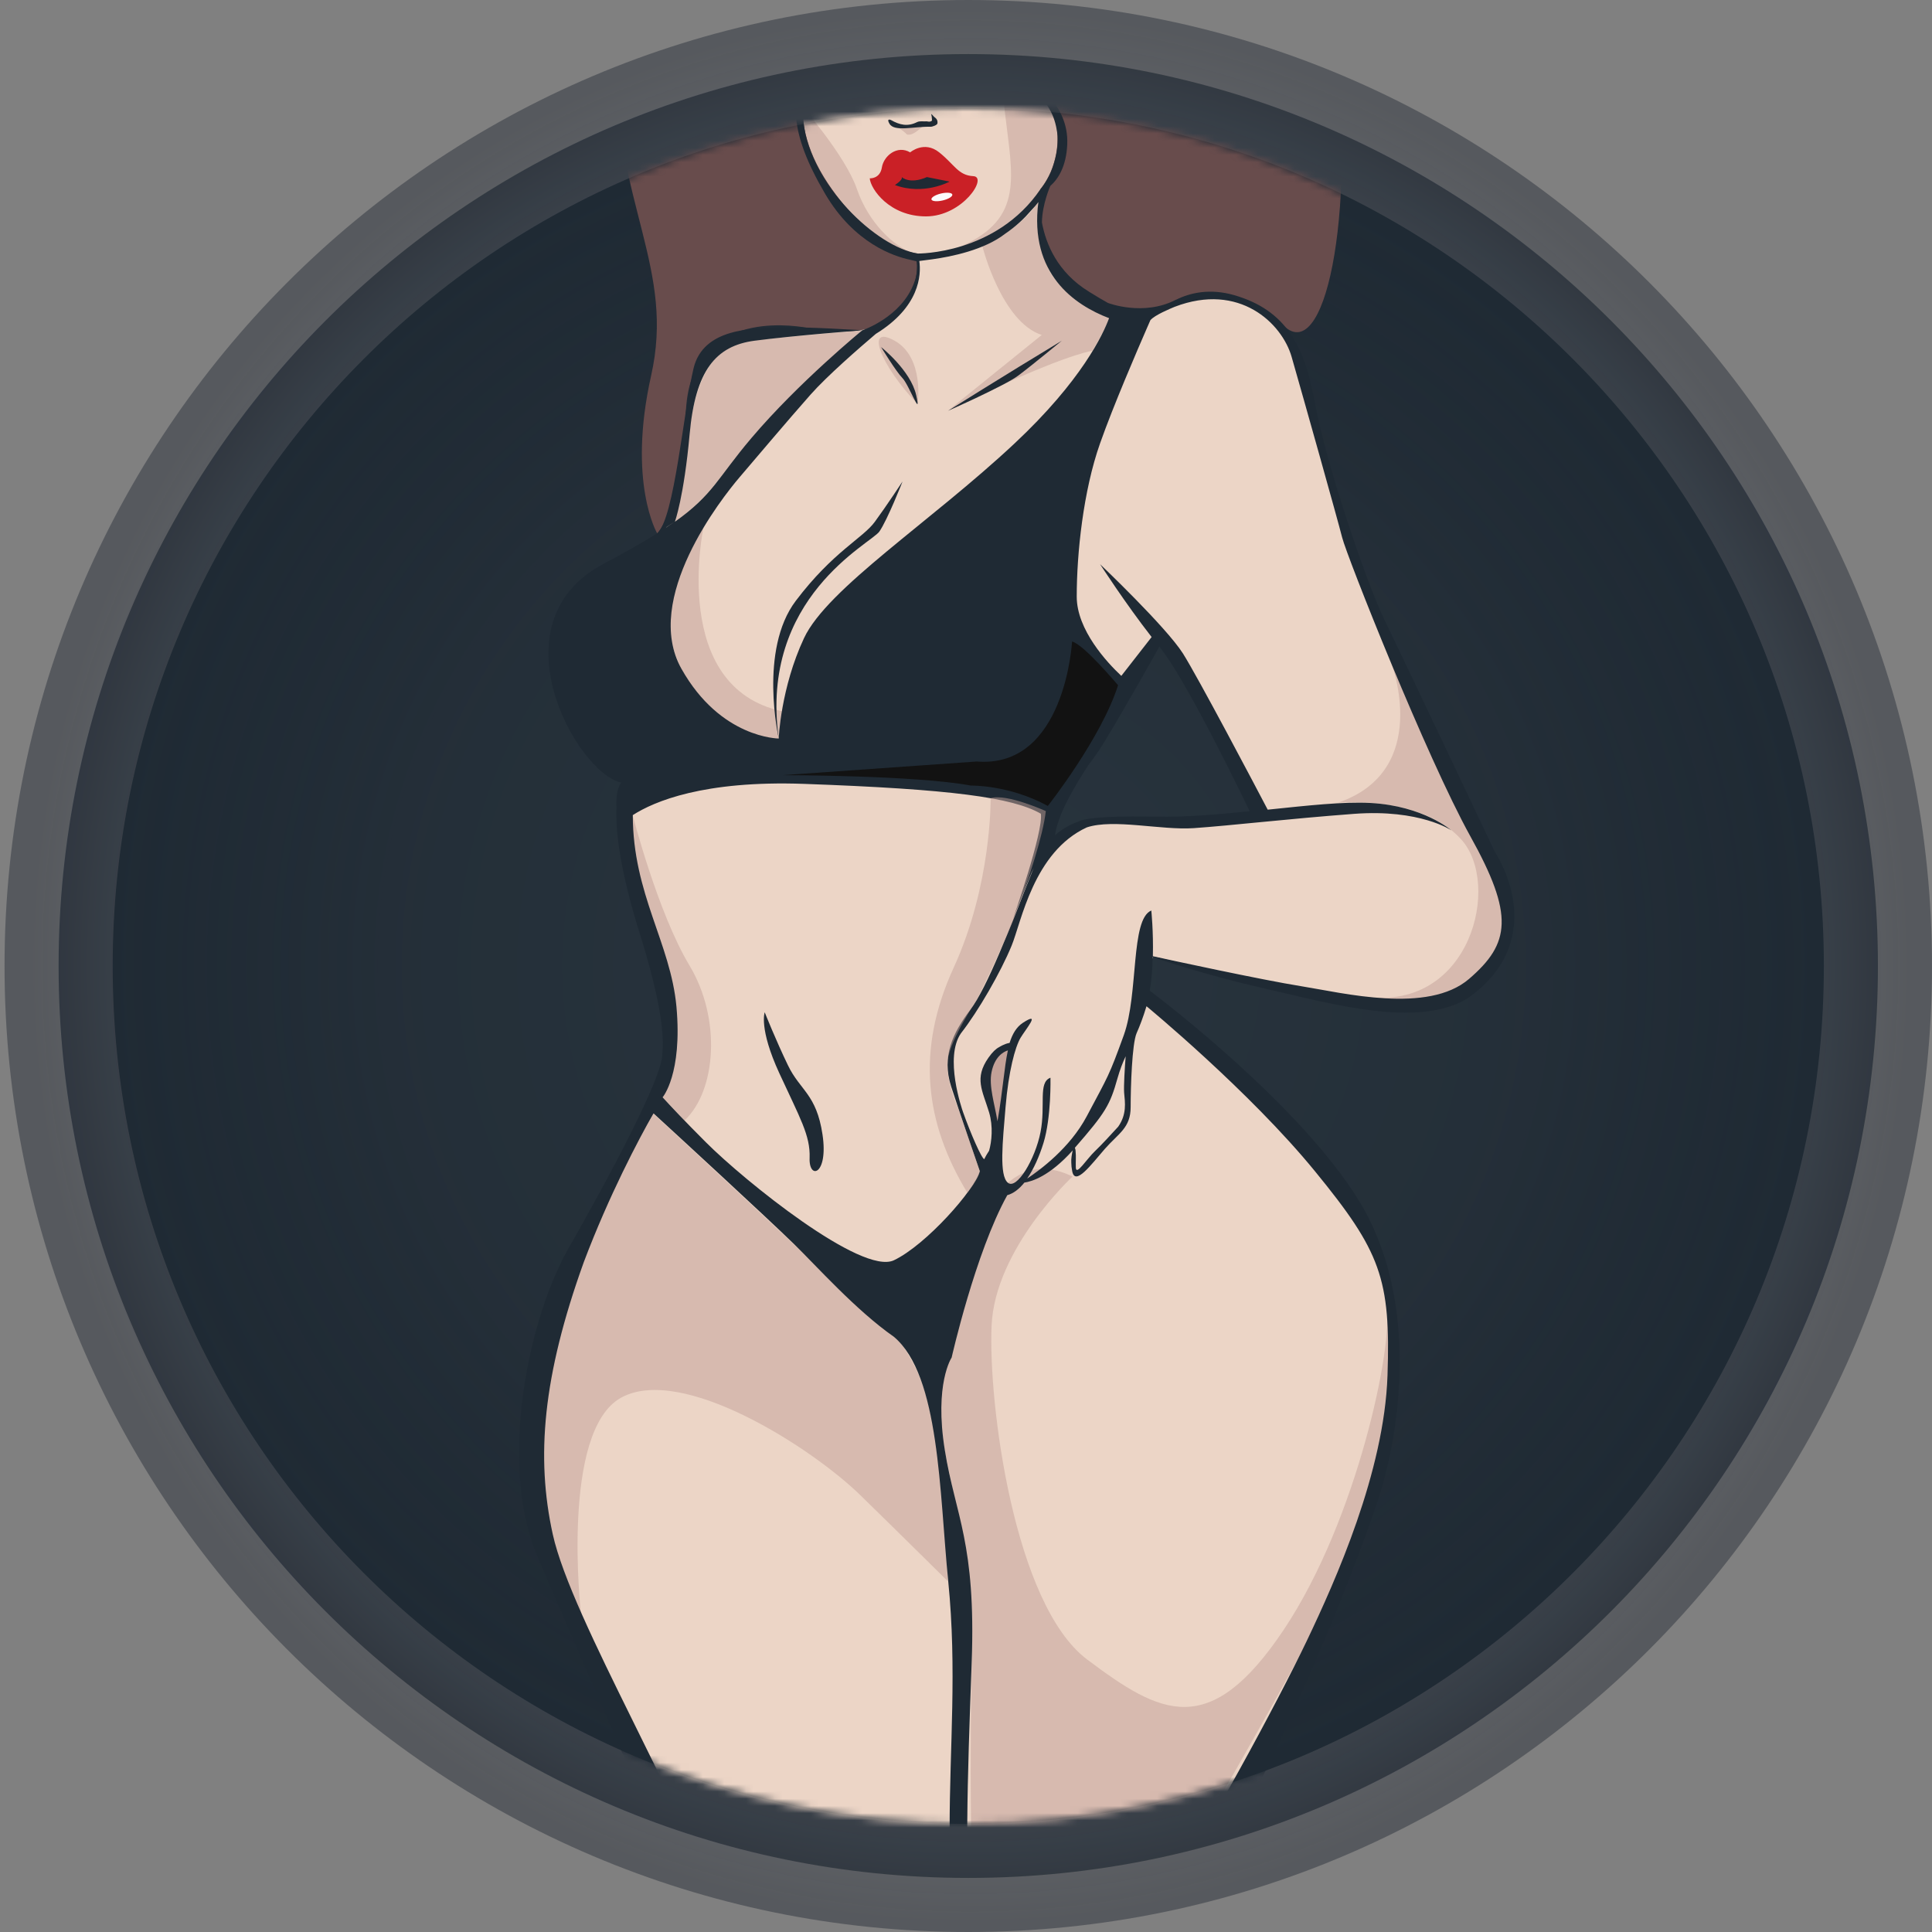 <svg width="268" height="268" viewBox="0 0 268 268" fill="none" xmlns="http://www.w3.org/2000/svg">
<rect x="0" y="0" width="268" height="268" fill="#808080" stroke="none"/>
<path d="M134.315 260.5C204.024 260.5 260.5 203.845 260.5 134C260.5 64.155 204.024 7.5 134.315 7.5C64.606 7.5 8.13 64.155 8.13 134C8.13 203.845 64.606 260.5 134.315 260.5Z" fill="#1F2A34" stroke="url(#paint0_radial)" stroke-width="15"/>
<ellipse opacity="0.15" cx="133.685" cy="134" rx="118.685" ry="119" fill="url(#paint1_radial)"/>
<mask id="mask0" mask-type="alpha" maskUnits="userSpaceOnUse" x="15" y="15" width="238" height="238">
<ellipse cx="134.315" cy="134" rx="118.685" ry="119" fill="#1F2A34"/>
</mask>
<g mask="url(#mask0)">
<path d="M208.313 123.911C206.61 117.681 200.122 105.373 200.122 105.373L190.401 83.581L183.245 62.048L180.076 50.236C180.076 50.236 178.589 44.071 173.2 42.088C167.811 40.105 162.487 41.98 158.694 44.071C154.9 46.184 149.166 40.213 149.166 40.213L144.834 34.242C144.834 34.242 143.088 30.039 145.135 25.771C147.183 21.503 147.507 19.262 146.774 16.589C146.041 13.916 142.98 12.321 142.743 9.691C142.506 7.061 146.493 2.492 146.493 2.492C146.493 2.492 151.645 -3.975 147.313 -8.264C147.313 -8.264 147.55 -3.845 144.036 -0.741C140.523 2.362 137.376 0.487 135.91 -0.504C134.444 -1.496 133.194 -2.142 131.534 -1.237C131.534 -1.237 133.129 2.966 130.651 4.82C128.172 6.673 125.456 6.975 123.106 4.065C120.757 1.134 117.631 0.983 116.748 2.233C116.748 2.233 112.113 6.242 111.402 11.2C110.691 16.179 111.38 18.96 112.631 22.43C113.881 25.901 119.507 32.561 122.869 34.307C126.232 36.053 127.137 36.268 127.137 36.268C127.137 36.268 128.538 41.355 123.451 44.136C118.343 46.916 114.915 45.602 113.17 45.774C111.424 45.947 102.651 45.947 100.474 47.585C98.318 49.223 97.133 49.288 96.141 53.728C95.15 58.168 94.395 65.605 94.395 65.605L92.391 73.235C92.391 73.235 85.342 91.729 87.778 104.576L86.269 113.09C86.269 113.09 88.187 125.096 90.472 131.714C92.757 138.309 94.762 147.729 90.623 154.497C86.485 161.265 79.048 173.509 76.893 181.182C74.737 188.856 73.746 199.224 74.134 207.587C74.522 215.972 86.269 240.372 86.269 240.372L94.675 257.896L114.355 307.343C114.355 307.343 130.069 312.43 134.962 304.778C134.962 304.778 139.855 309.52 143.239 302.472C146.623 295.423 161.323 267.682 161.323 267.682L180.011 232.741C180.011 232.741 191.371 209.462 192.729 197.197C194.065 184.933 193.268 175.082 187.944 167.279C182.619 159.455 163.414 141.823 163.414 141.823L158.09 136.757L159.965 132.705L184.365 138.18C184.365 138.18 198.505 141.133 203.463 137.296C208.421 133.46 210.016 130.14 208.313 123.911ZM162.444 113.931C157.012 113.715 147.938 113.133 145.329 117.509C145.329 117.509 145.955 111.495 147.377 108.671C148.821 105.826 160.59 87.806 160.59 87.806L170.85 104.813L175.054 113.112C175.054 113.112 167.876 114.146 162.444 113.931Z" fill="#ECD5C6"/>
<path opacity="0.5" d="M124.314 17.534C126.204 18.67 125.467 18.711 126.204 18.67C126.911 18.618 128.058 17.453 128.058 17.453L126.061 17.552L124.314 17.534Z" fill="#C3A198"/>
<path d="M123.602 16.656C124.8 17.333 125.907 17.599 127.213 16.939C127.627 16.746 128.063 16.871 128.525 16.832C128.698 16.827 128.95 16.987 129.284 16.731C129.265 16.689 129.287 16.25 129.185 15.869C129.149 15.684 129.444 16.101 129.604 16.228C129.905 16.441 130.093 16.681 130.04 17.109C130.023 17.344 129.311 17.6 129.076 17.584C126.829 17.522 124.056 18.335 123.383 17.161C123.022 16.548 123.309 16.515 123.602 16.656Z" fill="#1F2A34"/>
<path opacity="0.5" d="M80.578 223.71C80.578 223.71 77.733 198.512 86.161 193.878C94.589 189.244 112.609 200.819 119.377 207.436C126.145 214.053 131.469 219.334 131.469 219.334C131.469 219.334 131.017 197.715 127.094 189.933C123.171 182.152 120.67 182.497 110.087 172.582C99.504 162.666 89.653 153.592 89.653 153.592C89.653 153.592 82.626 170.728 80.083 175.686C77.539 180.643 70.189 201.789 76.009 215.519C81.872 229.25 80.578 223.71 80.578 223.71Z" fill="#C3A198"/>
<path opacity="0.5" d="M148.778 163.205C148.778 163.205 138.022 173.164 137.548 183.898C137.074 194.632 140.652 222.567 150.804 230.198C160.956 237.828 167.768 241.493 178.071 226.081C188.374 210.669 193.289 186.334 192.319 181.484C192.319 181.484 196.199 200.926 180.011 230.198C163.823 259.469 155.46 272.273 150.244 283.395C145.027 294.518 140.35 305.08 140.35 305.08L136.017 306.222C136.017 306.222 136.815 293.936 135.5 275.032C134.185 256.128 134.789 230.586 134.789 230.586C134.789 230.586 134.659 218.494 131.987 205.776C129.314 193.059 129.077 190.882 131.987 180.32C134.875 169.779 139.402 158.636 148.778 163.205Z" fill="#C3A198"/>
<path opacity="0.5" d="M87.756 113.047C87.756 113.047 91.227 126.583 95.645 133.934C100.064 141.284 99.374 151.285 94.956 155.424L91.916 152.191C91.916 152.191 94.244 148.095 92.735 139.646C91.227 131.196 87.217 123.264 87.217 119.363C87.217 115.461 86.118 113.263 87.756 113.047Z" fill="#C3A198"/>
<path opacity="0.5" d="M193.03 92.074C193.03 92.074 198.656 106.882 185.615 111.344C185.615 111.344 197.126 110.245 202.708 116.453C208.291 122.661 204.002 140.163 189.538 138.266C189.538 138.266 198.053 141.866 203.441 137.253C208.83 132.64 212.343 126.778 207.925 120.958C203.506 115.138 195.337 95.566 195.337 95.566L193.03 92.074Z" fill="#C3A198"/>
<path opacity="0.5" d="M97.585 73.17C97.585 73.17 92.822 95.35 108.535 98.67L107.996 102.42C107.996 102.42 99.849 103.563 94.503 92.742C89.157 81.922 97.585 73.17 97.585 73.17Z" fill="#C3A198"/>
<path opacity="0.5" d="M93.576 72.373C93.576 72.373 96.658 70.454 99.482 66.79C102.284 63.104 119.593 45.817 119.593 45.817C119.593 45.817 106.401 46.981 103.857 47.261C101.336 47.541 97.068 49.223 95.731 59.095C94.395 68.967 93.576 72.373 93.576 72.373Z" fill="#C3A198"/>
<path opacity="0.5" d="M136.276 34.178C136.276 34.178 138.927 44.675 144.51 46.464L131.512 56.961C131.512 56.961 145.48 49.913 151.537 48.641C151.537 48.641 153.736 45.02 153.8 44.114C153.8 44.114 147.075 41.097 145.351 37.152C143.648 33.208 143.993 28.013 143.993 28.013C143.993 28.013 142.311 31.289 136.276 34.178Z" fill="#C3A198"/>
<path opacity="0.5" d="M127.288 56.056C127.288 56.056 128.279 49.611 124.098 47.261C119.916 44.912 122.093 50.645 127.288 56.056Z" fill="#C3A198"/>
<path d="M140.07 144.668C140.07 144.668 135.931 147.104 136.664 150.315C137.397 153.527 138.324 157.558 138.324 157.558C138.324 157.558 139.984 146.328 140.07 144.668Z" fill="#C3A198"/>
<path d="M123.667 25.75L124.874 24.133C124.874 24.133 127.697 24.413 128.495 24.133C129.292 23.853 132.353 25.189 132.353 25.189C132.353 25.189 127.245 28.918 123.667 25.75Z" fill="#1F2A34"/>
<path opacity="0.5" d="M110.971 14.39C110.971 14.39 117.265 21.546 118.86 26.202C120.455 30.858 123.99 34.242 126.663 35.083C126.663 35.083 121.253 34.867 116.166 27.991C111.079 21.115 111.165 17.149 110.971 14.39Z" fill="#C3A198"/>
<path opacity="0.5" d="M141.493 0.724C141.493 0.724 138.389 6.824 139.402 15.619C140.415 24.392 142.139 30.298 133.323 34.156C133.323 34.156 140.329 32.82 142.958 28.789C145.566 24.758 148.519 21.245 146.774 16.567C145.006 11.89 142.031 11.437 142.269 8.29C142.506 5.143 145.825 2.6 146.148 2.535C146.472 2.47 149.921 -1.237 149.446 -4.126C148.972 -6.992 147.291 -8.307 147.291 -8.307C147.291 -8.307 147.506 -2.487 141.493 0.724Z" fill="#C3A198"/>
<path d="M135.005 24.435C132.914 24.327 132.396 22.818 130.284 21.137C128.193 19.456 126.253 21.137 126.253 21.137C124.464 20.081 122.589 21.611 122.33 23.228C122.072 24.844 120.649 24.737 120.649 24.737C120.757 26.202 123.365 30.017 128.452 30.017C133.539 30.017 137.095 24.521 135.005 24.435ZM124.141 25.663C124.141 25.663 125.262 24.974 125.089 24.564C125.089 24.564 126.146 25.62 128.581 24.564L131.728 25.189C131.685 25.211 128.107 27.151 124.141 25.663Z" fill="#CA2026"/>
<path d="M147.291 -8.286C147.291 -8.286 151.472 -2.918 144.639 3.591C137.807 10.101 145.954 12.536 146.601 17.753C147.248 22.969 144.316 26.245 144.316 26.245C144.316 26.245 141.794 41.98 159.706 44.157C159.706 44.157 166.776 36.247 178.394 45.472C190.013 54.698 194.668 -43.679 147.291 -49.434C99.913 -55.189 84.135 -15.679 84.846 6.587C85.557 28.854 93.641 37.303 90.321 52.111C87.002 66.919 91.162 73.99 91.162 73.99C91.162 73.99 94.46 70.864 95.149 56.983C95.839 43.101 109.483 45.041 111.854 45.451C115.088 46.011 127.59 48.382 127.288 35.169C127.288 35.169 121.058 34.803 114.829 25.405C108.6 16.007 111.488 8.118 116.726 2.212C116.726 2.212 119.377 0.875 122.222 3.764C125.068 6.652 125.197 6.997 128.128 6.652C131.06 6.307 133.517 2.988 131.512 -1.237C131.512 -1.237 133.625 -2.121 136.298 0.552C138.97 3.203 147.485 0.789 147.291 -8.286Z" fill="#684C4C"/>
<path d="M207.386 118.22C207.386 118.22 194.582 91.19 192.017 85.909C189.452 80.629 183.848 63.988 182.425 55.991C180.981 47.994 178.416 43.037 171.217 40.946C167.854 39.976 165.117 40.601 163.155 41.571C163.155 41.571 163.155 41.571 163.134 41.571C158.65 43.92 153.757 42.045 153.693 42.024C152.917 41.593 152.033 41.075 151.041 40.45C146.709 37.777 145.092 33.898 144.532 30.858C144.575 28.272 145.696 25.793 145.696 25.793C146.773 24.844 147.916 23.098 148.045 20.016C148.282 14.196 143.109 12.084 143.519 8.614C143.928 5.143 147.808 3.44 149.274 0.272C150.74 -2.897 150.934 -6.346 147.312 -8.286C147.312 -8.286 150.438 -4.19 147.312 0.315C144.187 4.82 141.255 5.467 142.074 9.433C142.872 13.399 146.148 13.399 146.709 18.895C146.752 20.167 146.623 21.396 146.041 23.142C145.459 24.909 144.338 26.224 144.338 26.224C138.173 35.32 127.309 35.169 127.309 35.169C121.554 34.264 112.415 25.599 111.466 16.955C110.518 8.312 116.747 2.212 116.747 2.212C116.747 2.212 113.967 2.901 111.854 8.333C109.742 13.787 109.311 18.098 114.463 26.892C118.493 33.747 123.99 35.557 126.232 36.031L127.137 36.247C127.137 36.247 127.266 37.131 127.158 37.993C127.094 38.316 127.008 38.618 126.921 38.898C126.835 39.092 126.814 39.2 126.814 39.2C125.046 44.028 119.614 45.817 119.614 45.817C119.614 45.817 110.82 52.995 104.224 60.776C99.59 66.23 98.943 68.601 93.619 72.373C93.619 72.373 94.869 68.967 95.667 60.194C96.464 51.422 99.266 47.973 104.677 47.261C110.109 46.55 119.614 45.817 119.614 45.817C119.614 45.817 111.531 45.279 108.018 45.429C104.504 45.58 97.564 45.429 96.206 51.098C94.848 56.767 93.554 71.899 91.183 73.968C89.243 75.197 86.808 76.576 83.682 78.236C68.292 86.427 80.018 107.249 86.183 108.564C86.183 108.564 85.364 109.383 85.514 112.034C85.385 115.052 85.902 120.397 88.683 129.3C91.636 138.719 92.153 143.418 91.873 146.263C91.873 146.349 91.852 146.436 91.852 146.543C91.334 151.501 79.091 172.754 79.091 172.754C73.163 182.863 69.133 203.276 74.543 215.907C80.233 229.207 96.378 266.216 97.564 269.536C98.749 272.855 106.811 294.453 111.811 303.226C116.812 311.999 116.273 307.494 114.743 303.226C113.234 298.958 105.388 282.577 100.409 266.928C95.43 251.279 79.285 224.68 76.677 212.825C74.327 202.155 75.276 190.903 80.988 175.061C84.523 165.706 88.597 158.054 90.644 154.433C94.072 157.58 106.121 168.659 110.152 172.582C113.191 175.535 118.709 181.743 123.99 185.429C130.37 190.774 130.305 207.07 131.534 219.334C132.763 231.599 131.728 242.247 131.728 253.693C131.728 265.139 132.332 273.739 134.013 287.836C135.694 301.954 133.151 306.222 133.151 306.222H136.018C139.294 299.238 136.018 280.076 134.875 270.053C133.733 260.03 134.185 247.14 134.789 230.586C135.392 214.01 132.547 210.346 131.06 201.142C129.573 191.938 132.008 188.317 132.008 188.317C132.008 188.317 135.285 173.789 139.725 165.792C140.587 165.555 141.385 164.93 142.096 164.046C143.131 163.895 145.588 163.162 148.8 159.584C148.692 160.058 148.562 160.77 148.606 161.265V161.287C148.606 161.632 148.649 162.02 148.735 162.473C149.144 164.585 151.365 161.546 153.261 159.369C155.18 157.192 156.84 156.459 156.84 153.57C156.84 150.682 157.034 144.819 157.659 143.332C158.111 142.319 158.564 141.133 159.038 139.581C159.038 139.581 173.329 151.35 182.425 162.494C191.521 173.616 192.922 177.389 192.47 190.796C192.017 204.203 185.27 219.227 181.283 227.59C177.295 235.932 167.251 254.706 159.857 265.699C152.464 276.692 140.328 305.145 140.328 305.145L142.786 306.287C142.786 306.287 154.921 283.719 158.521 275.959C162.121 268.178 170.268 256.991 176.756 243.153C183.223 229.314 188.008 217.394 191.069 208.32C194.13 199.245 197.083 180.622 188.568 166.654C180.507 153.441 161.495 138.935 159.491 137.426C159.749 135.895 159.857 134.279 159.9 132.748C161.086 133.158 167.337 135.292 175.528 137.146C184.645 139.215 196.802 142.75 203.678 138.417C215.404 130.054 207.386 118.22 207.386 118.22ZM102.586 66.208C105.086 63.277 109.182 58.427 112.415 54.763C114.743 52.133 119.183 48.275 121.49 46.313C127.568 42.584 127.805 38.165 127.525 36.204L129.335 35.967C131.987 35.6 136.535 34.673 139.423 32.432C141.018 31.354 142.182 30.19 142.958 29.285C143.454 28.767 143.799 28.358 144.036 28.035C142.764 37.971 148.994 42.282 153.843 44.136C153.046 46.313 150.071 52.78 140.716 61.531C129.141 72.373 114.764 81.62 111.531 88.518C108.298 95.415 108.018 102.442 108.018 102.442C108.018 102.442 99.956 102.442 94.524 92.764C89.093 83.064 100.085 69.14 102.586 66.208ZM93.576 72.373C92.865 72.869 92.067 73.408 91.162 73.968L93.576 72.373ZM123.99 174.824C119.528 176.914 103.297 163.83 97.93 158.463C94.955 155.489 93.037 153.441 91.916 152.212C91.916 152.212 94.675 149.001 93.835 139.646C93.016 130.787 87.799 124.062 87.778 113.069C90.731 111.172 97.607 108.24 111.531 108.736C131.922 109.469 140.436 110.611 144.381 112.875C144.79 115.267 140.522 127.467 140.522 127.467C140.522 127.467 140.824 126.713 142.743 121.906C142.958 121.346 143.174 120.85 143.389 120.397C140.005 128.933 136.987 136.908 134.573 140.099C132.181 143.289 130.586 146.522 131.944 150.725C133.302 154.928 135.91 162.451 135.91 162.451C135.263 164.994 128.452 172.711 123.99 174.824ZM138.367 155.553C137.979 153.139 137.138 150.66 137.548 148.699C137.979 146.608 139.143 145.918 139.811 145.703C139.294 148.095 139.1 151.372 138.389 155.403C138.367 155.467 138.367 155.51 138.367 155.553ZM155.934 151.566C156.064 152.945 156.322 154.562 155.115 156.286C154.124 157.364 152.895 158.722 151.903 159.67C150.718 160.791 149.274 163.162 149.231 161.955C149.209 161.136 149.274 160.295 149.209 159.8C149.209 159.8 149.209 159.433 149.101 159.218C153.348 154.346 153.973 153.29 155.007 149.604C155.352 148.397 155.719 147.427 156.15 146.522C156.02 148.117 155.87 150.639 155.934 151.566ZM203.786 135.788C198.074 140.702 186.284 137.727 180.485 136.801C175.075 135.938 161.733 133.05 159.922 132.641C160.008 129.213 159.706 126.303 159.706 126.303C156.796 127.51 157.96 137.835 155.891 143.59C153.8 149.346 153.8 149.108 150.74 154.864C148.412 159.239 144.295 162.279 142.484 163.486C143.389 162.171 144.165 160.425 144.747 158.55C145.847 154.993 145.717 149.496 145.717 149.496C143.971 150.143 145.071 153.29 144.338 157.041C143.605 160.791 141.04 165.081 139.811 164.068C138.583 163.055 139.078 158.485 139.488 153.549C139.897 148.613 140.824 145.207 141.557 143.978C142.29 142.75 144.489 140.185 141.88 141.888C140.997 142.47 140.436 143.418 140.048 144.668C139.337 144.776 138.604 145.25 138.604 145.25C138.173 145.466 137.677 145.918 137.117 146.716C135.112 149.583 136.276 151.242 137.203 154.303C137.785 156.243 137.569 158.356 137.203 159.627C136.987 159.951 136.75 160.339 136.535 160.791C136.168 160.727 134.616 157.17 133.603 154.303C133.409 153.764 130.974 146.673 133.302 143.332C135.694 140.271 138.82 134.861 140.328 131.175C141.665 127.942 143.368 118.177 150.761 114.772C154.469 113.543 161.043 115.181 165.569 114.879C170.829 114.513 178.632 113.586 187.814 112.896C196.975 112.206 201.329 115.181 201.329 115.181C201.329 115.181 197.471 111.797 190.142 111.387C186.391 111.172 181.283 111.754 175.851 112.314C174.191 109.146 166.173 93.928 164.082 90.63C161.733 86.944 152.593 78.257 152.593 78.257C152.593 78.257 156.128 83.732 159.749 88.367L155.546 93.755C153.563 91.902 149.36 87.375 149.36 82.763C149.36 76.749 150.265 68.105 152.593 61.509C154.425 56.315 157.788 48.512 159.124 45.451L159.577 44.416C160.159 43.705 162.422 42.778 162.94 42.562C171.928 39.114 177.834 44.847 179.17 49.503C180.852 55.366 185.529 71.985 186.176 74.55C186.822 77.137 197.88 105.029 203.959 116C210.059 126.95 209.498 130.873 203.786 135.788ZM146.342 115.871C146.752 112.961 148.994 109.167 150.977 106.128C151.947 104.878 152.895 103.498 153.736 101.989C155.331 99.468 160.827 89.703 160.827 89.703C164.492 94.187 172.165 110.073 173.351 112.53C168.932 112.982 164.427 113.37 160.353 113.284C150.438 113.09 149.64 113.952 149.64 113.952C148.562 114.319 147.42 114.901 146.342 115.871Z" fill="#1F2A34"/>
<path d="M109.311 147.793C107.63 144.323 106.078 140.422 106.078 140.422C106.078 140.422 105.237 142.642 108.104 148.871C110.971 155.101 112.415 157.493 112.307 160.619C112.178 163.723 114.937 163.011 114.096 157.385C113.256 151.76 110.992 151.285 109.311 147.793Z" fill="#1F2A34"/>
<path d="M121.985 73.731C123.128 72.071 125.197 66.79 125.197 66.79C125.197 66.79 123.02 70.109 121.36 72.373C119.701 74.658 115.562 76.511 110.389 83.344C105.216 90.177 108.018 102.399 108.018 102.399C105.323 82.848 120.843 75.39 121.985 73.731Z" fill="#1F2A34"/>
<path d="M127.094 54.827C126.318 51.357 122.222 48.145 122.222 48.145C122.222 48.145 124.27 51.508 125.175 52.434C126.102 53.383 127.87 58.297 127.094 54.827Z" fill="#1F2A34"/>
<path d="M147.291 47.261C138.949 52.305 131.513 56.983 131.513 56.983C131.513 56.983 139.402 53.491 141.234 52.111C143.088 50.732 147.291 47.261 147.291 47.261Z" fill="#1F2A34"/>
<path d="M148.713 88.992C148.713 88.992 147.765 106.624 135.5 105.632L108.556 107.529C108.556 107.529 127.029 107.529 134.681 108.973C134.681 108.973 139.94 108.844 145.351 111.797C145.351 111.797 152.766 102.399 155.093 95.049C155.072 95.049 150.351 89.38 148.713 88.992Z" fill="#121212"/>
<path opacity="0.5" d="M137.419 110.719C137.419 110.719 137.591 122.682 132.289 134.235C126.986 145.789 128.366 155.855 134.185 165.447C134.185 165.447 135.802 163.464 135.91 162.451L133.021 154.001C133.021 154.001 131.125 149.949 131.469 147.061C131.793 144.172 135.522 138.654 135.522 138.654C135.522 138.654 139.315 131.024 141.018 126.454C142.721 121.884 144.704 115.849 145.071 112.508C145.071 112.53 139.66 110.029 137.419 110.719Z" fill="#C3A198"/>
<path d="M130.767 27.806C131.567 27.619 132.165 27.252 132.103 26.985C132.041 26.718 131.342 26.654 130.542 26.841C129.742 27.028 129.144 27.395 129.206 27.662C129.269 27.929 129.967 27.993 130.767 27.806Z" fill="#FCFCFC"/>
</g>
<defs>
<radialGradient id="paint0_radial" cx="0" cy="0" r="1" gradientUnits="userSpaceOnUse" gradientTransform="translate(134.595 134) rotate(90) scale(132.09 129.911)">
<stop stop-color="white"/>
<stop offset="1" stop-color="#373C44" stop-opacity="0.57"/>
</radialGradient>
<radialGradient id="paint1_radial" cx="0" cy="0" r="1" gradientUnits="userSpaceOnUse" gradientTransform="translate(133.685 134) rotate(90) scale(119 118.685)">
<stop stop-color="#616D79"/>
<stop offset="0.638" stop-color="#434A53"/>
<stop offset="1" stop-color="#373C44" stop-opacity="0"/>
</radialGradient>
</defs>
</svg>
